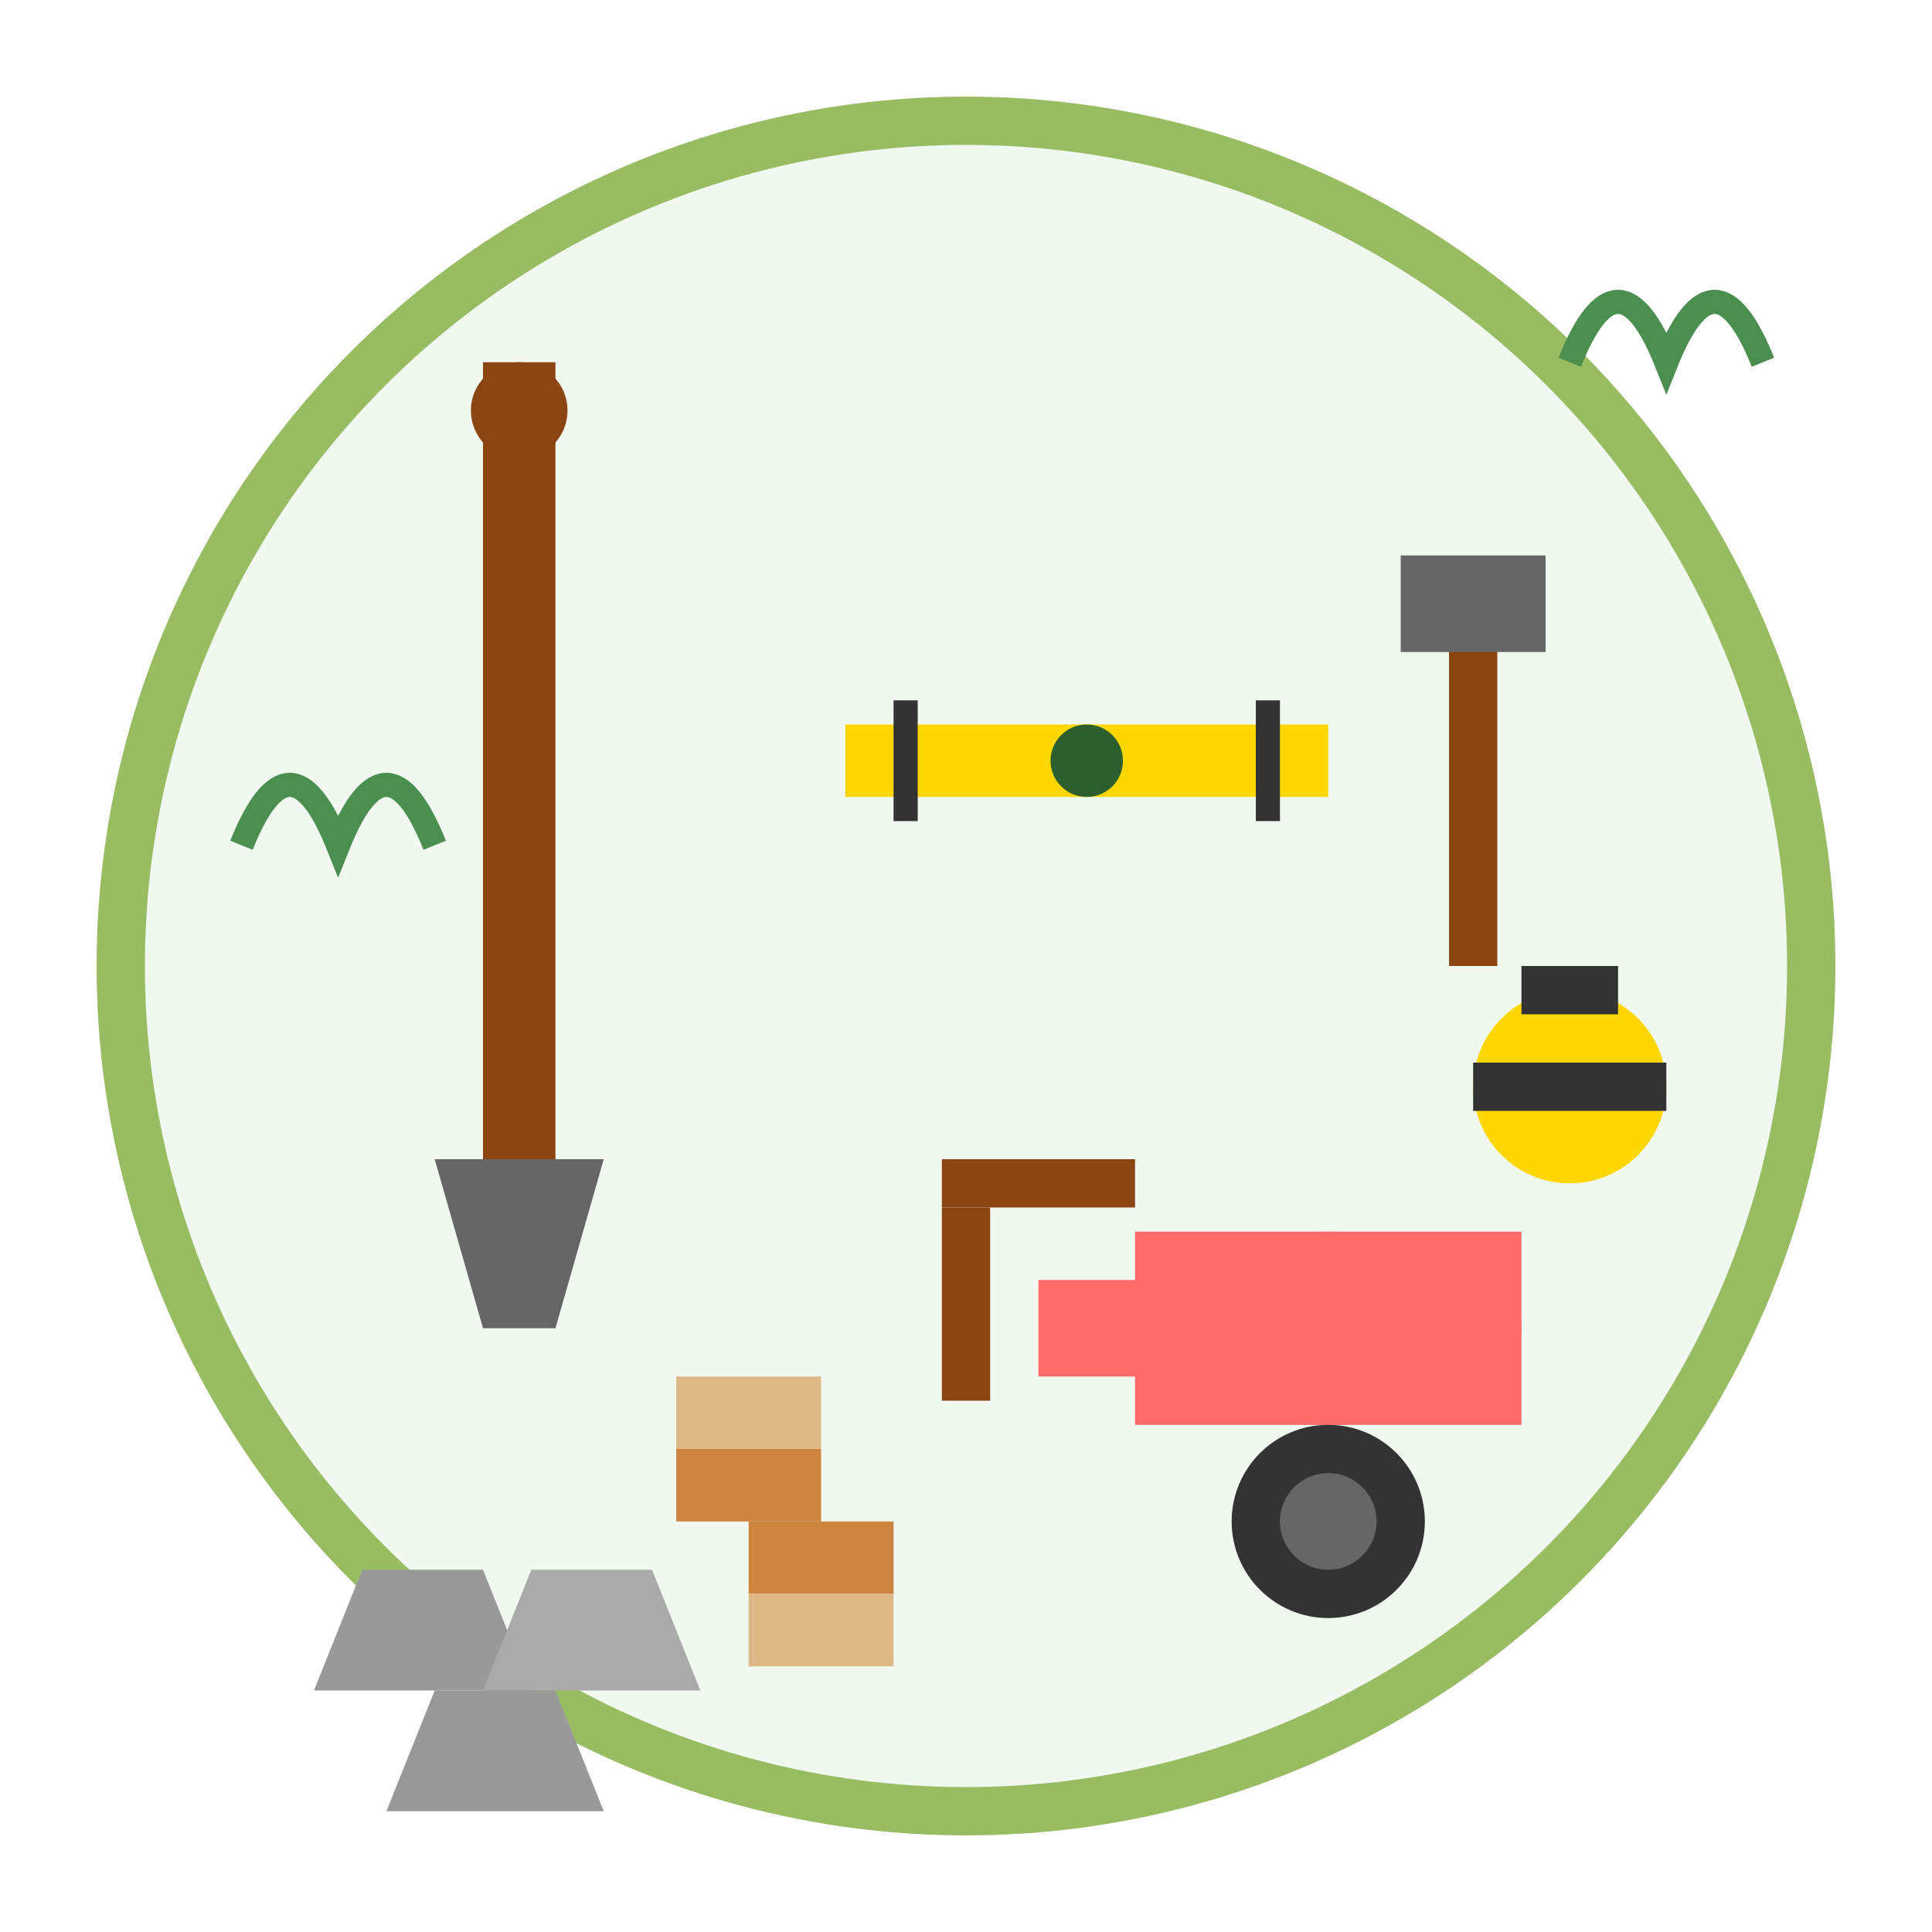 <svg width="80" height="80" viewBox="0 0 80 80" fill="none" xmlns="http://www.w3.org/2000/svg">
  <!-- Background circle -->
  <circle cx="40" cy="40" r="35" fill="#f0f8f0" stroke="#97bc62" stroke-width="2"/>
  
  <!-- Shovel -->
  <rect x="20" y="15" width="3" height="35" fill="#8b4513"/>
  <path d="M18 48 L25 48 L23 55 L20 55 Z" fill="#666"/>
  <circle cx="21.5" cy="17" r="2" fill="#8b4513"/>
  
  <!-- Wheelbarrow -->
  <ellipse cx="55" cy="55" rx="8" ry="4" fill="#ff6b6b"/>
  <rect x="47" y="51" width="16" height="8" fill="#ff6b6b"/>
  <rect x="43" y="53" width="6" height="4" fill="#ff6b6b"/>
  <circle cx="55" cy="63" r="4" fill="#333"/>
  <circle cx="55" cy="63" r="2" fill="#666"/>
  <rect x="39" y="50" width="2" height="8" fill="#8b4513"/>
  <rect x="39" y="48" width="8" height="2" fill="#8b4513"/>
  
  <!-- Construction materials -->
  <!-- Bricks -->
  <rect x="28" y="60" width="6" height="3" fill="#cd853f"/>
  <rect x="28" y="57" width="6" height="3" fill="#deb887"/>
  <rect x="31" y="63" width="6" height="3" fill="#cd853f"/>
  <rect x="31" y="66" width="6" height="3" fill="#deb887"/>
  
  <!-- Tools -->
  <!-- Hammer -->
  <rect x="60" y="25" width="2" height="15" fill="#8b4513"/>
  <rect x="58" y="23" width="6" height="4" fill="#666"/>
  
  <!-- Level -->
  <rect x="35" y="30" width="20" height="3" fill="#ffd700"/>
  <circle cx="45" cy="31.5" r="1.5" fill="#2c5f2d"/>
  <rect x="37" y="29" width="1" height="5" fill="#333"/>
  <rect x="52" y="29" width="1" height="5" fill="#333"/>
  
  <!-- Building elements -->
  <!-- Stone/pavers -->
  <path d="M15 65 L20 65 L22 70 L13 70 Z" fill="#999"/>
  <path d="M22 65 L27 65 L29 70 L20 70 Z" fill="#aaa"/>
  <path d="M18 70 L23 70 L25 75 L16 75 Z" fill="#999"/>
  
  <!-- Measuring tape -->
  <circle cx="65" cy="45" r="4" fill="#ffd700"/>
  <rect x="61" y="44" width="8" height="2" fill="#333"/>
  <rect x="63" y="40" width="4" height="2" fill="#333"/>
  
  <!-- Grass/landscaping -->
  <path d="M10 35 Q12 30 14 35 Q16 30 18 35" stroke="#4a8f4f" stroke-width="1" fill="none"/>
  <path d="M65 15 Q67 10 69 15 Q71 10 73 15" stroke="#4a8f4f" stroke-width="1" fill="none"/>
</svg>
